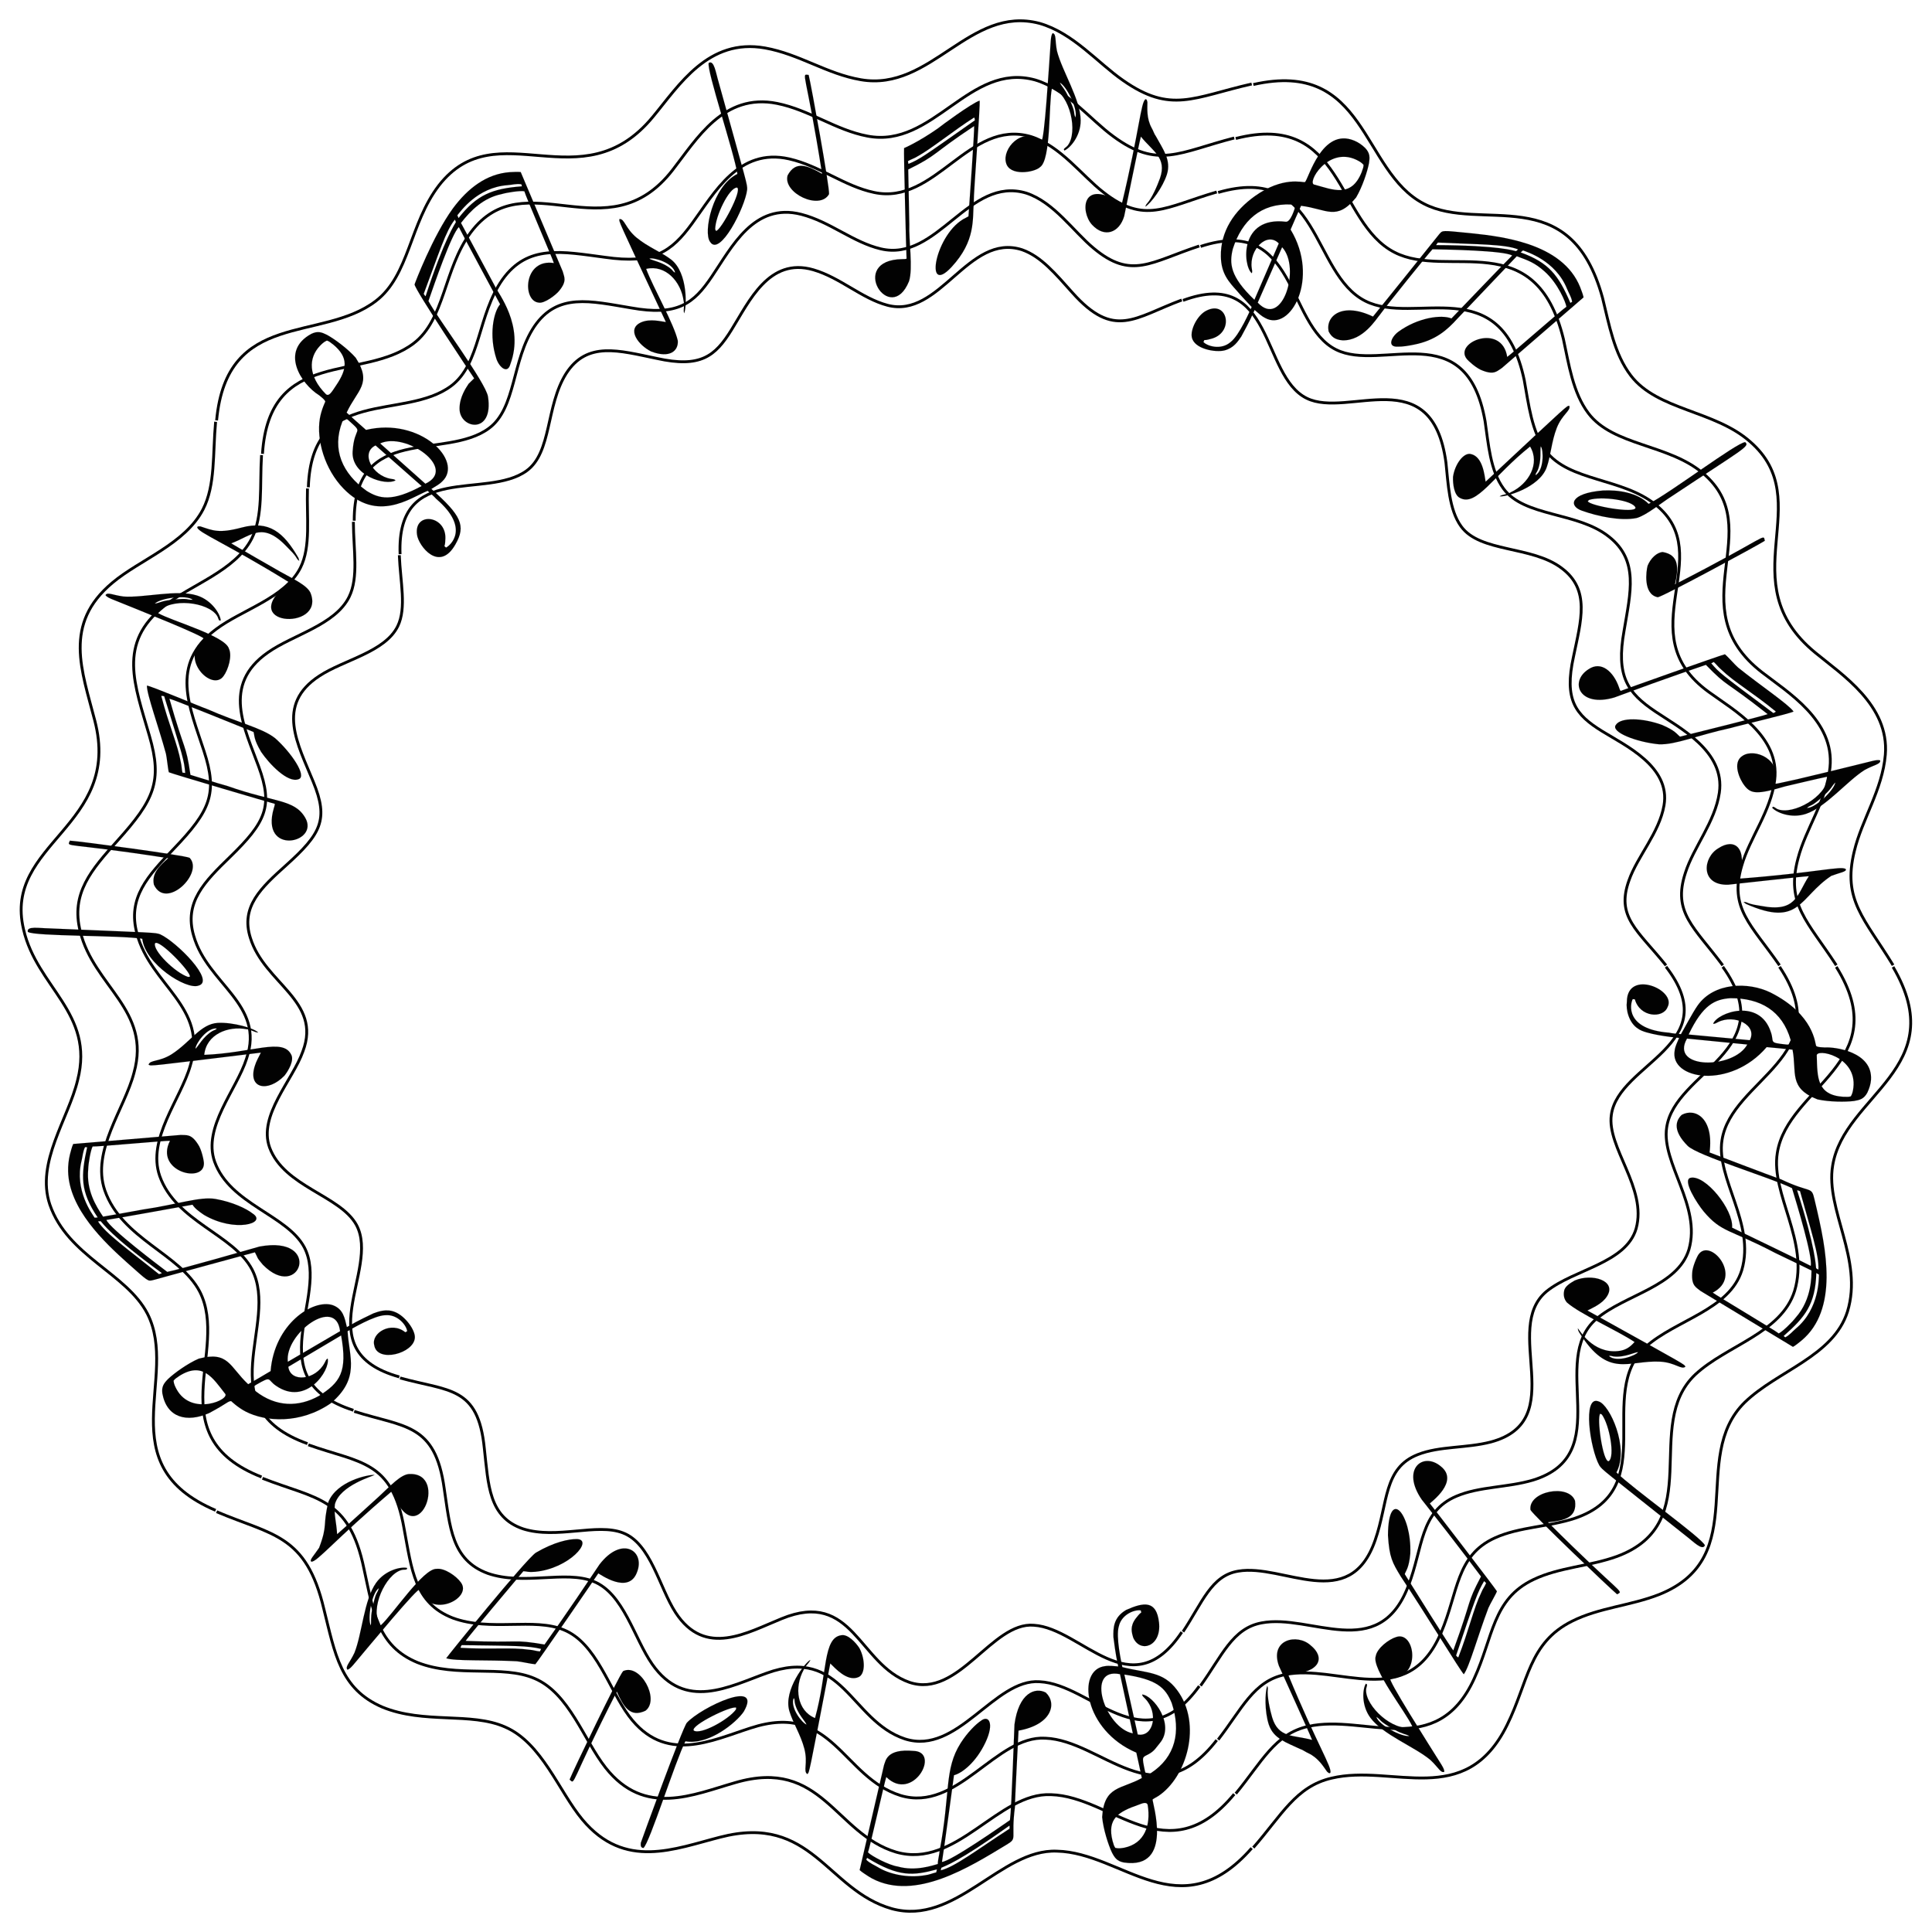 <?xml version="1.0" encoding="utf-8"?>

<!DOCTYPE svg PUBLIC "-//W3C//DTD SVG 1.1//EN" "http://www.w3.org/Graphics/SVG/1.1/DTD/svg11.dtd">
<svg version="1.1" id="Layer_1" xmlns="http://www.w3.org/2000/svg" xmlns:xlink="http://www.w3.org/1999/xlink" x="0px" y="0px"
	 viewBox="0 0 1633.269 1633.32" enable-background="new 0 0 1633.269 1633.32" xml:space="preserve">
<g>
	<g>
		<path fill="none" d="M1359.383,817.182c51.062,60.657-39.958,74.995-44.96,114.358c-3.392,25.13,31.639,57.564,23.083,89.254
			c-7.677,27.039-50.961,30.48-72.631,46.758c-36.49,28.01,23.719,103.84-40.805,118.533c-19.628,4.283-41.634,1.464-58.688,7.575
			c-27.334,9.709-22.025,37.871-31.336,68.511c-18.056,60.12-72.658,16.203-107.372,21.366
			c-21.089,2.938-26.798,24.535-41.771,49.279l74.994,230.247c29.383-33.539,39.18-59.663,85.813-61.359
			c29.009-1.194,62.316,7.788,89.745-2.708c34.768-13.373,45.952-55.982,55.718-80.607c11.256-28.755,22.277-42.277,53.563-53.126
			c28.642-9.938,70.979-11.43,91.363-40.104c24.831-35.42,10.906-81.147,23.251-114.441c22.54-60.77,126.563-50.784,103.796-151.135
			c-9.995-45.369-26.212-67.475,3.21-108.879c21.126-30.562,59.108-56.205,48.227-102.196c-2.431-10.679-7.275-21.255-13.048-31.109
			L1359.383,817.182z"/>
		<path fill="#020202" stroke="#020202" stroke-width="0.045" d="M1265.465,1345.253c-0.896,2.572-6.033,11.18-7.206,14.084
			c-8.938,23.504-16.093,49.811-20.789,56.032c-2.358-1.938-32.259-51.119-53.299-82.667c-7.2-11.839-9.667-16.205-10.812-34.795
			c0.326-41.622,20.022-17.863,18.891,15.314c-1.146,12.28-3.508,14.139-4.729,17.504c5.207,8.413,39.559,63.309,41.066,64.54
			c16.95-46.372,10.609-38.059,23.425-62.538c-1.548-1.975-17.94-24.401-50.1-65.002c-17.658-25.658,0.942-40.595,15.913-28.257
			c16.421,12.752-8.361,30.522-9.089,31.522C1209.57,1271.774,1264.306,1342.975,1265.465,1345.253 M1256.357,1338.264
			c-0.572-0.544-1.129-1.124-1.718-1.639c-5.496,9.157-7.54,14.911-23.711,62.951c0.634,0.495,1.185,1.541,1.912,1.533
			c9.093-23.365,12.851-41.355,19.417-54.825C1253.393,1343.35,1255.177,1341.158,1256.357,1338.264z"/>
		<path fill="#020202" stroke="#020202" stroke-width="0.045" d="M1523.092,1133.146c-2.395,1.875-4.561,3.843-7.357,5.453
			c-0.001,0-78.062-47.22-78.063-47.22c-3.562-3.053-7.827-4.105-7.146-14.966c0.068-5.271,4.096-14.116,5.304-15.809
			c9.956-14.619,38.181,18.802,12.08,32.13c3.015,2.418,53.167,32.17,55.792,34.531c3.168-1.493,11.232-9.342,14.271-13.326
			c14.182-15.864,13.281-36.207,13.421-39.875c0,0-24.837-12.166-30.631-14.83c-38.93-20.437-45.315-17.011-60.539-35.12
			c-5.436-6.517-18.27-26.538-11.149-28.409c12.522-2.909,36.507,26.988,35.191,42.12c1.002,0.452,63.63,30.623,66.501,32.349
			c1.802-7.801-11.663-51.974-15.85-65.761c-18.179-8.968-79.929-27.408-88.223-35.764c-12.233-12.311-10.635-20.773-5.021-26.16
			c11.537-6.316,27.311,3.031,23.537,31.78c2.18,0.745,50.804,19.491,60.381,22.688c25.662,12.228,25.657,5.365,28.34,17.033
			c5.935,24.844,10.273,44.883,10.209,66.021C1543.901,1101.106,1538.393,1120.347,1523.092,1133.146 M1518.324,1123.022
			c20.143-16.954,19.218-43.148,19.381-45.501c-0.744-0.458-1.489-0.911-2.238-1.348c-0.853,26.723-9.433,37.204-27.641,53.268
			c0.351,0.283,1.049,0.846,1.397,1.127C1513.086,1128.538,1515.257,1125.576,1518.324,1123.022 M1521.714,1006.979
			c-0.854-0.339-1.732-0.719-2.508-0.71c15.705,48.6,15.904,64.891,16.076,65.892c0.489,0.298,1.461,0.891,1.947,1.188
			C1538.081,1061.392,1530.49,1038.827,1521.714,1006.979z"/>
		<path fill="#020202" stroke="#020202" stroke-width="0.045" d="M1578.612,923.686c-2.876,5.352-6.338,6.225-11.169,7.05
			c-7.242,0.943-21.04,0.871-30.964-1.333c-24.671-9.591-17.369-22.622-21.11-42.031c-7.197-0.869-14.582-1.443-21.868-2.173
			c-30.826,36.02-82.452,27.613-77.733,2.702c0.385-3.283,2.158-6.819,3.696-10.484c-7.141-0.689-28.479-3.2-34.536-7.696
			c-8.038-4.921-10.582-16.558-9.598-22.858c0.082-27.83,42.401-10.199,34.344,4.599c-3.769,9.707-23.356,8.656-27.603-6.669
			l-1.808-0.163c-2.261,4.138-6.475,25.482,30.716,28.381c3.146,0.721,6.682,0.861,10.055,1.244
			c1.56-2.502,9.758-18.092,14.14-24.29c13.879-19.644,42.916-20.037,61.597-10.901c37.236,18.789,37.567,43.513,38.59,45.218
			c1.891,1.246,4.856,1.001,7.401,1.241c8.132-0.605,40.714,3.586,38.915,27.559C1581.423,916.45,1580.344,920.027,1578.612,923.686
			 M1566.805,919.582c3.266-26.957-32.397-33.837-30.962-26.913c0.552,18.035-0.022,33.157,22.63,34.567
			c2.085-0.14,3.783,0.399,6.215-0.424C1566.2,924.225,1566.459,921.893,1566.805,919.582 M1513.769,879.115
			c-7.142-24.709-25.578-35.37-50.914-35.276c-13.03,0.909-23.318,5.462-35.319,30.727c17.239,1.597,34.458,3.193,51.705,4.791
			c6.734-12.816-13.07-22.278-26.987-15.228c-1.294,0.563-2.527,1.633-3.998,1.297c3.898-9.61,39.45-21.994,48.815,7.171
			c3.038,8.703-2.318,8.792,12.929,10.417c1.412,0.184,2.987-0.033,4.512-0.141C1514.489,881.546,1514.099,880.347,1513.769,879.115
			 M1477.115,883.018c-16.983-1.676-33.97-3.353-50.955-5.03C1411.262,904.057,1465.504,904.156,1477.115,883.018z"/>
		<path fill="#020202" stroke="#020202" stroke-width="0.045" d="M1218.537,1491.769c1.124,1.967,2.461,3.988,2.443,6.037
			c-2.992,1.409-4.905-3.578-11.735-9.956c-13.333-11.176-40.057-21.301-50.705-35.66c-8.039-10.846-6.563-24.675-3.866-28.842
			c0.253,0.169,0.761,0.509,1.014,0.678c0.011,1.603-0.822,2.865-0.834,4.458c-0.611,14.004,23.033,35.687,38.578,31.603
			c0.121-0.168,0.363-0.501,0.483-0.666c-5.228-11.797-34.779-48.984-30.866-59.47c1.118-6.54,10.908-14.125,17.28-16.055
			c16.165-5.541,21.659,35.029-4.997,34.844C1172.095,1418.612,1208.004,1474.907,1218.537,1491.769 M1191.491,1467.585
			c-3.563-1.904-5.655-1.425-12.781-5.414c-14.271-8.007-10.425-7.663-15.151-10.8
			C1165.306,1458.132,1184.858,1468.592,1191.491,1467.585z"/>
		<path fill="#020202" stroke="#020202" stroke-width="0.045" d="M1424.822,1155.366c-3.36,2.902-8.487-3.42-21.05-4.243
			c-27.479-1.573-43.861,14.984-68.791-24.796c-0.666-1.069-1.031-2.234-1.094-3.357c1,0.85,12.248,21.442,33.946,19.204
			c6.328-0.643,10.064-3.235,14.003-7.674c-14.686-9.772-46.353-23.78-57.252-33.458c-2.531-3-2.93-6.423-2.366-9.449
			c0.381-3.698,4.61-6.631,9.052-9.101c14.302-6.203,35.564-0.036,27.386,13.137c-4.053,6.667-12.395,9.952-16.696,12.262
			C1429.398,1156.399,1423.223,1152.965,1424.822,1155.366 M1384.846,1143.068c-2.595-0.115-11.349,4.656-20.571,3.662
			c-1.372-0.124-2.851-0.959-4.081-0.347C1366.747,1152.096,1382.518,1146.113,1384.846,1143.068z"/>
		<path fill="#020202" stroke="#020202" stroke-width="0.045" d="M1351.996,1238.745c-7.719-13.798-14.524-59.626-0.569-54.01
			c9.334,2.627,26.112,39.296,15.08,60.013c12.873,13.009,72.748,55.626,74.771,61.662c-2.055,4.98-10.023-3.464-15.969-7.931
			C1353.704,1241.548,1354.587,1242.729,1351.996,1238.745 M1360.029,1235.231c5.422-4.004,0.563-30.565-5.823-39.399
			c-0.454-0.222-0.91-0.461-1.371-0.714C1349.592,1197.754,1355.031,1236.681,1360.029,1235.231z"/>
		<path fill="#020202" stroke="#020202" stroke-width="0.045" d="M1308.657,1286.892c14.157-1.474,24.767-4.035,22.813-18.2
			c-5.378-14.68-39.745-7.966-37.628,7.772c2.748,4.9,67.019,66.209,73.26,71.332
			C1372.89,1344.375,1371.784,1349.903,1308.657,1286.892z"/>
		<path fill="#020202" stroke="#020202" stroke-width="0.053" d="M1088.879,1415.491c28.224-1.253,31.332-14.749,19.096-24.539
			c-11.277-10.318-34.776-5.106-26.836,17.276c0.37,1.001,26.925,59.145,28.084,62.682c-15.511-4.294-28.412-1.3-33.765-19.006
			c-1.93-6.614-4.349-17.562-3.708-23.672c0.132-1.052,0.005-2.06-0.428-2.978c-2.041,5.354-2.317,21.587,1.297,32.656
			c4.02,12.059,14.982,15.161,26.385,20.611c2.512,0.774,4.593,2.555,7.085,3.609c8.501,4.024,12.774,11.445,15.745,15.532
			c0.659,0.567,1.935,1.931,2.759,1.062C1126.486,1494.492,1113.378,1474.784,1088.879,1415.491z"/>
		<g>
			<path fill="none" stroke="#020202" stroke-width="2.399" d="M1600.336,817.398c50.212,85.574-41.507,108.149-51.067,168.048
				c-6.162,37.344,26.109,79.023,12.553,123.332c-11.966,37.882-59.083,49.906-86.823,76.701
				c-47.574,46.673,6.946,130.73-72.483,162.518c-24.235,9.486-50.515,11.012-73.456,22.491
				c-36.841,18.339-36.99,51.402-55.001,87.783c-35.265,71.737-96.781,32.649-148.368,44.935
				c-30.194,6.982-42.156,31.275-66.165,58.717"/>
			<path fill="none" stroke="#020202" stroke-width="2.399" d="M1552.349,817.355c50.386,80.689-41.206,101.521-49.851,157.355
				c-5.606,34.885,27.211,74.751,14.65,116.545c-11.123,35.753-57.379,45.966-83.996,70.737
				c-45.341,42.894,10.246,125.365-66.174,153.758c-23.321,8.455-48.749,9.115-70.515,19.52
				c-34.898,16.59-34.036,48.809-50.288,83.945c-31.868,69.429-92.011,29.407-140.204,40.241
				c-28.275,6.151-39.475,30.406-61.307,56.838"/>
			<path fill="none" stroke="#020202" stroke-width="2.399" d="M1504.361,817.312c50.49,75.66-40.919,95.047-48.635,146.663
				c-5.054,32.457,28.317,70.47,16.747,109.758c-10.275,33.609-55.638,41.997-81.17,64.774
				c-43.32,39.325,13.647,119.978-59.865,144.998c-22.407,7.423-46.979,7.216-67.573,16.55
				c-33.027,14.878-31.009,46.038-45.575,80.107c-28.464,67.135-87.211,26.144-132.039,35.547
				c-26.456,5.343-36.518,29.237-56.449,54.958"/>
			<path fill="none" stroke="#020202" stroke-width="2.399" d="M1456.374,817.269c50.707,70.772-40.597,88.33-47.418,135.97
				c-4.504,30.037,29.423,66.18,18.844,102.971c-9.417,31.439-54.036,38.151-78.344,58.811
				c-40.998,35.498,17.068,114.598-53.557,136.239c-21.534,6.399-45.194,5.307-64.632,13.579
				c-31.134,13.159-28.048,43.397-40.862,76.269c-25.042,64.836-82.407,22.873-123.875,30.853
				c-24.67,4.546-33.516,28.02-51.59,53.078"/>
			<path fill="none" stroke="#020202" stroke-width="2.399" d="M1408.387,817.226c51.01,65.951-40.252,81.512-46.202,125.277
				c-3.952,27.609,30.519,61.922,20.942,96.184c-8.554,29.25-52.469,34.327-75.517,52.847
				c-38.687,31.712,20.208,109.311-47.248,127.479c-20.767,5.399-43.343,3.372-61.691,10.608
				c-29.226,11.439-25.081,40.717-36.149,72.431c-21.583,62.472-77.641,19.59-115.71,26.159
				c-22.868,3.745-30.388,26.63-46.732,51.198"/>
		</g>
	</g>
	<g>
		<path fill="none" d="M983.962,1333.121c-38.127,62.888-78.529-5.153-114.858-7.923c-32.331-3.449-58.13,62.047-96.559,48.135
			c-39.693-14.937-42.614-77.998-98.453-52.116c-26.761,12.179-60.706,34.559-82.889-2.757
			c-12.276-20.643-17.494-56.731-39.236-64.506c-20.162-7.511-52.658,7.73-79.466,0.008c-27.434-8.498-26.446-35.267-28.438-64.171
			c-2.727-50.539-27.061-44.608-66.253-53.778l-195.662,142.668c65.189,27.805,75.474,19.684,95.002,99.813
			c25.07,105.565,103.598,58.752,152.493,84.039c31.873,16.485,42.846,57.245,67.852,83.088
			c39.248,40.469,89.389,10.741,127.244,5.234c66.508-9.111,88.042,65.998,144.487,65.804c51.53-0.604,79.591-53.978,128.127-50.369
			c54.179,4.026,101.633,65.058,161.179-2.785L983.962,1333.121z"/>
		<path fill="#020202" stroke="#020202" stroke-width="0.045" d="M452.578,1406.916c-2.57-0.062-12.355-2.263-15.624-2.523
			c-25.319-1.341-52.105,0.024-59.716-2.551c0.397-1.007,66.955-83.317,75.775-89.232c15.319-9.004,27.781-11.599,34.738-11.517
			c14.353,0.597-6.52,25.047-35.489,27.677c-5.805,0.506-6.717-0.382-9.832-0.497c-6.432,7.575-48.07,57.099-48.78,58.915
			c48.18,1.888,38.667-1.674,66.707,3.069c1.351-2.005,17.724-24.615,46.429-67.663c18.999-24.723,38.87-11.562,31.761,6.431
			c-7.09,19.583-31.768,1.357-32.768,1.064C505.308,1331.091,454.42,1405.083,452.578,1406.916 M456.428,1396.095
			c0.341-0.712,0.723-1.42,1.031-2.139c-11.449-2.709-20.945-2.596-67.189-3.216c-0.276,0.756-1.102,1.602-0.872,2.292
			c26.491,1.589,41.694-0.627,58.134,1.63C450.691,1394.816,453.31,1395.865,456.428,1396.095z"/>
		<path fill="#020202" stroke="#020202" stroke-width="0.045" d="M734.189,1586.239c-2.516-1.76-5.065-3.142-7.462-5.297
			c0-0.001,20.616-88.821,20.616-88.822c1.447-3.5,1.949-13.944,24.788-11.945c23.642,0.548-0.568,44.099-22.895,22.075
			c-1.347,3.587-14.048,60.471-15.476,63.7c2.972,3.179,17.91,10.933,25.238,11.99c14.945,4.268,29.558-1.019,33.806-2.14
			c0.007-3.584,1.306-7.537,1.546-11.202c9.273-49.221,3.695-68.763,17.724-90.954c5.8-9.178,13.075-16.215,17.128-18.882
			c6.538-5.229,11.662,1.77,3.856,18.3c-7.961,16.82-19.785,25.987-26.59,27.66c-0.11,1-9.427,70.088-10.171,73.319
			c7.694-0.608,49.86-30.087,57.501-35.355c1.4-9.606,3.673-79.84,3.814-80.84c3.538-26.615,17.408-31.757,26.447-26.993
			c9.677,8.983,5.281,27.107-23.023,32.18c-0.037,2.233-2.925,54.167-3.022,64.421c-3.713,28.101,2.791,26.165-7.469,32.231
			c-30.736,18.579-76.618,47.627-113.16,28.432C736.309,1587.531,735.243,1586.906,734.189,1586.239 M742.317,1578.586
			c9.159,5.622,24.765,9.359,39.921,6.68c3.085-0.333,6.19-1.706,9.237-2.407c0.205-0.847,0.403-1.694,0.587-2.539
			c-20.263,5.474-32.233,6.645-59.088-9.771c-0.16,0.422-0.478,1.263-0.637,1.681
			C735.463,1575.272,738.937,1576.532,742.317,1578.586 M853.45,1545.936c0.06-0.916,0.151-1.867-0.096-2.604
			c-44.283,31.589-54.351,33.962-57.547,35.614c-0.132,0.555-0.394,1.661-0.525,2.214
			C807.115,1578.274,825.474,1564.088,853.45,1545.936z"/>
		<path fill="#020202" stroke="#020202" stroke-width="0.045" d="M950.11,1574.51c-5.844-1.11-7.776-3.975-10.15-8.529
			c-3.049-6.469-7.261-19.55-8.226-29.864c1.561-26.68,16.429-23.359,33.538-33.009c-1.382-7.115-3.103-14.321-4.645-21.479
			c-44.339-18.782-50.996-70.219-26.416-73.108c3.037-0.579,8.001-0.008,11.096,0.26c-2.665-12.157-3.336-20.355-4.067-24.893
			c-0.154-7.417-0.118-16.585,10.876-22.929c14.998-6.648,25.542-8.161,27.686,10.69c2.216,20.215-15.949,26.109-21.784,12.833
			c-1.342-4.491-2.947-9.486,2.098-16.258c1.493-1.74,2.838-3.846,4.691-5.039l-0.401-1.769
			c-4.772-0.951-16.203,3.058-18.566,13.389c-2.744,8.885,2.208,30.798,2.961,34.533c21.239,5.358,34.24,3.445,46.15,19.246
			c21.852,28.982,8.026,74.133-15.788,89.754c-0.622,0.392-4.473,2.518-4.801,2.888C973.828,1523.14,992.81,1580.859,950.11,1574.51
			 M950.398,1562.031c17.204-3.568,22.613-18.844,19.86-36.055c-0.789-3.347-5.301-1.165-7.554-0.342
			c-17.208,5.942-27.002,11.749-22.16,30.75c0.773,1.945,0.78,3.725,2.312,5.795
			C945.786,1562.846,948.088,1562.394,950.398,1562.031 M972.66,1499.117c21.397-13.925,25.733-35.474,17.924-59.309
			c-5.43-13.481-12.991-20.083-40.081-24.184c3.773,16.897,7.542,33.774,11.316,50.679c13.666,2.465,17.705-18.717,6.193-30.391
			c-0.934-1.065-2.334-1.921-2.466-3.422c9.452,0.779,28.013,25.526,14.992,41.022c-3.475,4.193-4.637,6.804-9.726,9.533
			c-5.265,2.743-5.544,1.618-3.03,13.648c0.258,1.4,0.95,2.835,1.521,4.255C970.561,1500.53,971.586,1499.8,972.66,1499.117
			 M957.674,1465.37c-3.618-16.677-7.237-33.359-10.855-50.039C917.217,1409.068,934.08,1460.76,957.674,1465.37z"/>
		<path fill="#020202" stroke="#020202" stroke-width="0.045" d="M298.746,1407.344c-1.526,1.675-3.037,3.569-4.991,4.182
			c-2.246-2.404,1.926-5.827,5.87-14.232c6.504-16.074,8.013-44.758,18.323-59.196c7.857-11.008,21.474-13.855,26.25-12.572
			c-0.083,0.293-0.25,0.882-0.333,1.174c-1.52,0.503-2.976,0.099-4.494,0.577c-13.481,3.72-26.883,32.915-18.198,46.427
			c0.197,0.064,0.587,0.192,0.781,0.255c9.986-8.938,35.827-48.179,47.078-47.669c6.607-0.931,16.699,5.977,20.602,11.486
			c10.122,13.566-26.417,31.473-34.7,5.985C354.067,1340.658,312.416,1391.102,298.746,1407.344 M313.449,1374.161
			c0.696-3.823-0.403-5.76,1.211-13.811c3.241-16.069,4.082-12.258,5.622-17.745
			C314.385,1346.352,310.427,1368.248,313.449,1374.161z"/>
		<path fill="#020202" stroke="#020202" stroke-width="0.045" d="M682.541,1499.758c-3.817-2.281,0.637-8.957-2.515-21.311
			c-3.168-12.135-9.615-21.681-12.702-31.926c-5.348-17.912,14.046-41.804,17.743-43.258c-1.324,3.236-4.519,5.078-5.709,8.47
			c-8.087,14.815-5.606,34.443,9.649,40.694c10.632-38.265,6.524-67.882,22.251-70.042c5.328-1.033,12.034,5.879,15.31,10.957
			c5.15,9.844,4.894,22.286-0.981,24.526c-9.556,4.011-19.947-8.088-23.685-11.63
			C682.992,1504.383,684.327,1497.487,682.541,1499.758 M681.807,1457.914c-0.697-2.494-7.971-9.315-9.881-18.375
			c-0.306-1.354,0.03-3.026-0.929-4.023C667.651,1443.403,678.038,1456.61,681.807,1457.914z"/>
		<path fill="#020202" stroke="#020202" stroke-width="0.045" d="M580.639,1456.388c12.19-13.208,64.503-37.653,48.091-9.387
			c-6.231,9.213-29.517,28.528-49.306,25.048c-8.349,16.195-30.402,86.422-35.488,90.187c-2.62-0.213-2.315-2.679-2.178-4.414
			C542.021,1556.822,576.661,1461.31,580.639,1456.388 M586.47,1462.941c5.526,3.938,29.298-8.995,35.659-17.735
			c0.07-0.5,0.156-1.008,0.254-1.524C618.937,1441.394,583.531,1458.625,586.47,1462.941z"/>
		<path fill="#020202" stroke="#020202" stroke-width="0.045" d="M521.427,1430.046c5.708,12.658,11.27,22.417,24.369,16.078
			c12.253-9.606-4.599-40.22-19.018-33.391c-3.863,4.178-42.348,84.269-45.258,91.689
			C486.57,1508.889,480.976,1509.504,521.427,1430.046z"/>
		<path fill="#020202" stroke="#020202" stroke-width="0.053" d="M331.402,1260.519c20.647,55.306,48.945-15.47,14.971-14.415
			c-7.312-0.056-16.371,10.132-26.102,19.086c-1.001,0.908-33.329,30.354-35.305,31.797c-0.427-9.415-2.918-17.114-1.861-25.315
			c4.208-16.003,32.582-23.887,33.583-24.829c-5.88-0.294-31.846,5.35-39.046,22.772c-5.095,20.412-0.306,18.96-7.857,38.835
			c-4.057,6.169-8.731,10.733-6.523,11.735C267.853,1320.675,282.763,1301.96,331.402,1260.519z"/>
		<g>
			<path fill="none" stroke="#020202" stroke-width="2.399" d="M1058.163,1562.365c-60.864,69.437-109.425,3.659-164.71,2.553
				c-47.575-1.968-85.636,63.522-139.638,48.64c-54.875-15.659-67.444-80.667-145.092-60.423
				c-38.237,9.718-80.615,27.991-116.426-14.956c-19.811-23.753-34.241-64.825-65.358-78.247
				c-28.902-12.78-68.465-2.296-103.61-16.744c-35.678-15.293-40.078-45.185-49.53-82.902
				c-14.989-63.39-43.732-62.323-90.683-82.312"/>
			<path fill="none" stroke="#020202" stroke-width="2.399" d="M1043.386,1516.71c-56.401,68.156-103.219,1.92-154.781,0.467
				c-44.471-2.262-80.208,63.201-131.059,48.539c-51.633-15.427-62.717-80.094-135.803-58.769
				c-36.031,10.267-76.642,29.276-109.747-12.526c-18.41-23.241-30.834-63.186-60.156-75.51
				c-27.059-11.683-65.459-0.349-98.801-13.408c-34.098-13.977-37.477-43.526-45.329-79.172
				c-12.521-60.802-40.353-58.767-85.817-76.629"/>
			<path fill="none" stroke="#020202" stroke-width="2.399" d="M1028.608,1471.054c-51.904,66.864-97.07,0.173-144.853-1.62
				c-41.829-2.585-74.349,63.014-122.479,48.439c-49.312-15.485-57.314-79.719-126.515-57.115
				c-33.597,10.734-72.638,30.614-103.068-10.097c-16.779-22.442-27.566-61.602-54.954-72.774
				c-25.377-10.66-62.194,1.698-93.993-10.071c-32.367-12.596-34.702-41.153-41.129-75.441
				c-10.078-58.292-37.171-55.287-80.952-70.946"/>
			<path fill="none" stroke="#020202" stroke-width="2.399" d="M1013.831,1425.399c-47.4,65.59-90.898-1.579-134.925-3.706
				c-38.262-2.844-69.392,62.559-113.9,48.338c-46.231-15.328-52.43-79.178-117.227-55.46
				c-31.166,11.172-68.656,31.943-96.389-7.668c-15.343-21.91-24.226-59.986-49.751-70.037c-23.579-9.586-59.174,3.652-89.185-6.735
				c-30.79-11.269-32.031-39.425-36.928-71.711c-7.608-55.547-33.465-51.632-76.087-65.264"/>
			<path fill="none" stroke="#020202" stroke-width="2.399" d="M999.053,1379.744c-42.823,64.257-84.758-3.34-124.996-5.792
				c-35.447-3.157-63.709,62.336-105.32,48.238c-42.877-15.089-47.644-78.577-107.939-53.806
				c-28.891,11.641-64.706,33.252-89.709-5.238c-13.821-21.27-20.889-58.374-44.549-67.3c-21.828-8.534-56.052,5.641-84.376-3.399
				c-29.123-9.899-29.274-37.328-32.727-67.981c-5.177-52.934-30.046-48.091-71.222-59.581"/>
		</g>
	</g>
	<g>
		<path fill="none" d="M377.225,1135.212c-76.63-17.964-11.981-84.41-30.771-118.802c-12.656-22.681-59.444-28.018-71.116-58.67
			c-9.217-24.883,20.572-52.907,29.346-75.126c16.554-39.198-31.891-52.095-44.007-87.728c-8.64-24.473,8.997-39.254,29.68-56.295
			c28.778-23.719,35.482-34.527,21.705-64.241c-13.006-28.375-34.067-61.017,2.719-82.89c20.019-12.057,53.883-16.87,63.52-36.949
			c6.693-14.037,0.69-34.765-1.077-56.353L181.303,355.846c-3.741,40.757,2.108,66.051-24.37,92.06
			c-27.012,26.593-75.054,38.948-86.818,76.932c-13.513,44.178,18.499,84.919,12.615,123.489
			c-4.724,29.603-31.6,52.155-48.675,75.778c-48.03,66.449,18.393,105.736,31.085,151.541
			c18.153,61.127-72.812,115.185,4.807,183.255c37.615,33.392,60.379,39.451,61.373,89.988
			c0.941,44.14-21.835,97.951,49.984,128.634L377.225,1135.212z"/>
		<path fill="#020202" stroke="#020202" stroke-width="0.045" d="M142.747,652.848c-0.779-2.576-1.742-12.83-2.45-15.64
			c-6.162-22.732-16.231-50.143-16.09-57.606c3.294,0.199,46.07,18.227,50.947,19.854c26.944,11.833,46.169,15.769,57.366,24.542
			c13.907,12.293,27.249,32.342,19.947,34.683c-9.256,3.735-25.239-13.445-31.662-22.954c-6.321-10.667-5.467-13.487-6.456-16.937
			c-9.111-3.733-69.177-28.011-71.135-28.123c13.259,46.776,13.749,36.944,17.778,64.398c1.001,0.285,21.512,6.709,31.655,9.529
			c39.419,13.954,56.288,10.895,65.429,26.797c12.383,21.578-38.565,32.284-26.538-8.32c0.343-1.146,0.768-2.277,0.769-3.523
			C231.297,679.422,145.13,654.063,142.747,652.848 M154.222,653.143c0.783,0.103,1.574,0.245,2.353,0.315
			c-0.893-10.69-1.817-13.634-17.785-64.906c-0.804-0.028-1.864-0.552-2.449-0.118c6.562,25.124,13.79,40.541,16.485,55.806
			C153.615,647.281,153.477,650.108,154.222,653.143z"/>
		<path fill="#020202" stroke="#020202" stroke-width="0.045" d="M59.156,975.835c0.844-2.926,1.398-5.783,2.739-8.733
			c0.001,0,90.921-7.643,90.922-7.643c4.709,0.381,8.706-1.286,14.567,7.915c3.024,4.25,4.958,13.714,5,15.908
			c0.525,17.705-41.952,7.186-28.652-18.905c-3.855-0.185-61.906,5.194-65.434,4.828c-1.684,3.09-3.607,14.172-3.732,19.171
			c-1.675,17.929,6.43,30.972,12.571,40.154c0,0,27.246-4.745,33.5-5.993c29.187-4.247,48.504-11.305,61.732-8.933
			c14.208,2.543,25.875,8.077,31.15,12.237c12.912,8.344-15.232,16.427-41.056,1.218c-3.846-2.617-7.776-5.414-9.715-8.637
			c-1.001,0.207-69.473,12.596-72.819,12.887c3.215,7.585,44.853,38.908,51.456,43.906c9.012-1.544,77.942-21.403,77.964-21.407
			c53.936-10.019,34.464,47.63,2.815,15.32c-5.722-6.808-3.665-4.948-6.657-10.468c0,0-74.881,20.295-86.084,23.497
			c-4.721,1.108-3.813,1.308-21.87-14.662c-19.378-17.351-49.224-45.509-49.965-77.268
			C57.482,985.464,57.971,980.659,59.156,975.835 M68.954,981.229c-6.252,25.106,9.137,45.158,11.045,48.21
			c0.871-0.066,1.74-0.138,2.603-0.224c-14.99-22.11-14.206-35.404-8.927-59.348c-0.453-0.022-1.353-0.067-1.801-0.089
			C69.982,973.682,69.929,977.362,68.954,981.229 M134.378,1077.132c0.89-0.227,1.824-0.435,2.446-0.899
			c-43.834-31.994-49.858-42.068-51.716-43.88c-0.57,0.046-1.706,0.137-2.274,0.183
			C89.183,1042.736,108.647,1056.57,134.378,1077.132z"/>
		<path fill="#020202" stroke="#020202" stroke-width="0.045" d="M137.256,1177.97c-0.784-5.888,1.333-8.613,4.917-12.281
			c5.212-4.924,16.336-12.984,25.812-17.097c25.353-6.689,25.988,6.753,41.817,21.598c6.334-3.525,12.647-7.4,18.972-11.091
			c3.121-39.657,35.481-61.004,52.216-55.846c9.32,3.201,10.394,11.109,12.263,18.643c10.748-6.324,18.281-9.481,22.401-11.604
			c3.945-1.381,10.801-4.216,18.24-1.157c8.592,3.377,17.2,15.226,16.816,21.627c-0.566,13.434-31.915,21.755-34.343,6.398
			c-2.7-10.3,14.356-20.601,26.304-10.873l1.558-0.931c-0.653-5.156-8.166-14.435-18.485-13.524
			c-9.316,0.159-28.612,11.68-31.921,13.553c1.482,22.593,10.624,39.738-14.137,60.876c-25.989,17.935-55.381,15.587-71.926,7.084
			c-6.719-3.453-12.34-8.893-12.34-8.893c-2.937,0.13-2.907,1.73-18.588,10.119C157.941,1202.937,140.988,1198.542,137.256,1177.97
			 M149.216,1174.359c12.729,23.495,46.456,8.403,40.879,3.591c-10.086-12.828-18.716-27.327-38.611-14.694
			c-1.606,1.339-3.297,1.9-4.784,3.996C146.99,1170.238,148.144,1172.281,149.216,1174.359 M215.914,1175.956
			c17.547,13.786,36.573,13.606,53.536,4.218c18.098-11.396,24.516-20.374,18.927-51.218c-14.888,8.837-29.758,17.664-44.652,26.505
			c1.828,13.644,23.122,11.362,30.804-3.55c0.72-1.218,1.096-2.813,2.482-3.405c2.363,9.812-18.299,40.7-43.763,22.917
			c-7.588-5.147-3.102-8.587-16.558-0.848c-1.251,0.681-2.399,1.783-3.57,2.767C213.913,1174.405,214.929,1175.15,215.914,1175.956
			 M243.313,1151.238c14.727-8.622,29.458-17.247,44.187-25.87C283.981,1095.169,240.43,1127.586,243.313,1151.238z"/>
		<path fill="#020202" stroke="#020202" stroke-width="0.045" d="M94.721,506.574c-2.064-0.934-4.333-1.786-5.518-3.456
			c1.604-2.898,6.07,0.019,15.355,1.179c17.293,1.206,45.063-6.227,61.968-0.882c12.765,4.033,19.806,16.016,20.062,21.101
			c-0.305,0.011-0.916,0.034-1.221,0.045c-0.947-1.291-1.01-2.801-1.933-4.097c-7.648-11.611-39.537-15.486-49.785-2.959
			c0,0.207-0.001,0.618-0.002,0.823c11.384,6.622,56.896,19.208,59.876,30.053c2.933,6.035-0.538,17.746-4.556,23.151
			c-9.731,13.775-38.133-15.333-16.416-31.162C175.24,538.584,114.351,514.541,94.721,506.574 M130.835,510.295
			c3.942-0.533,5.202-2.147,13.51-3.125c16.273-1.881,12.947,0.095,18.624-0.134C157.593,502.587,135.558,505.568,130.835,510.295z"
			/>
		<path fill="#020202" stroke="#020202" stroke-width="0.045" d="M125.617,900.132c1.032-4.327,8.876-2.215,19.554-8.936
			c16.05-10.379,24.29-25.562,38.918-26.468c12.921-0.735,31.33,4.696,34.15,8.188c-3.481-0.267-6.188-2.747-9.778-2.839
			c-15.804-2.996-34.142,4.405-35.789,21.685c40.726-1.663,66.323-14.55,73.452-0.303c2.776,4.706-2.117,13.524-5.689,17.931
			c-13.901,14.268-31.254,11.117-24.985-8.355c1.075-3.661,3.26-7.46,5.106-11.167C122.437,901.847,128.457,901.189,125.617,900.132
			 M165.222,886.594c1.981-1.313,6.427-10.433,14.496-15.051c1.185-0.706,2.878-0.9,3.513-2.118
			C174.79,868.675,165.27,882.421,165.222,886.594z"/>
		<path fill="#020202" stroke="#020202" stroke-width="0.045" d="M135.532,789.918c13.466,6.153,47.088,39.569,32.166,43.324
			c-10.06,3.719-44.914-18.045-47.449-39.634c-18.902-3.074-91.282-1.928-96.713-5.809c-1.258-5.139,9.499-3.107,17.554-2.989
			C132.475,788.658,131.075,788.222,135.532,789.918 M131.045,797.483c-2.035,5.936,16.788,24.732,27.955,28.417
			c0.499-0.087,1.009-0.163,1.531-0.229C161.655,821.797,134.288,793.367,131.045,797.483z"/>
		<path fill="#020202" stroke="#020202" stroke-width="0.045" d="M142.193,725.486c-7.23,6.486-14.177,12.832-12.074,22.435
			c10.209,21.753,42.458-9.841,30.176-22.734c-5.114-2.343-93.147-14.047-101.218-14.512
			C56.429,716.883,54.165,711.752,142.193,725.486z"/>
		<path fill="#020202" stroke="#020202" stroke-width="0.053" d="M244.499,492.295c-46.711,36.929,29.703,41.623,18.325,9.806
			c-2.171-6.946-14.707-12.471-26.213-18.969c-1-0.574-39.144-22.367-41.122-23.801c17.515-6.544,26.455-19.086,47.619,3.505
			c2.766,2.842,5.735,5.551,7.764,9.079c0.509,0.929,1.204,1.67,2.092,2.159c-0.159-0.593-0.478-1.785-0.637-2.379
			c-12.751-22.137-25.078-31.781-47.944-25.732c-19.504,5.209-24.349,2.512-34.803-0.902c-0.868-0.074-2.686-0.422-2.826,0.775
			C167.693,450.344,190.227,458.861,244.499,492.295z"/>
		<g>
			<path fill="none" stroke="#020202" stroke-width="2.399" d="M182.274,1276.819c-90.498-38.589-30.566-112.795-57.541-166.078
				c-17.741-34.52-67.559-48.593-82.611-92.432c-11.994-35.668,15.84-72.733,23.533-105.303
				c14.516-56.673-34.563-78.273-45.754-127.372c-17.349-73.105,83.605-86.886,60.214-176.546
				c-10.802-42.076-27.019-81.466,14.902-116.432c23.21-19.547,61.475-32.733,76.644-62.074
				c10.504-20.405,8.134-46.842,10.612-74.031"/>
			<path fill="none" stroke="#020202" stroke-width="2.399" d="M221.1,1248.617c-87.724-34.518-26.87-107.167-52.209-156.663
				c-16.738-32.175-65.937-44.473-80.322-85.708c-11.444-33.533,16.765-68.765,24.691-99.293
				c14.92-53.155-34.055-73.078-45.406-119.476c-8.193-32.185,9.285-52.119,31.585-76.916
				c30.716-34.182,38.106-49.993,26.871-88.475c-12.495-43.442-27.239-78.291,12.476-109.752
				c22.693-18.159,59.933-29.513,74.03-57.07c9.751-19.15,6.655-44.591,8.284-70.511"/>
			<path fill="none" stroke="#020202" stroke-width="2.399" d="M259.926,1220.415c-85.001-30.452-23.14-101.466-46.878-147.248
				c-15.739-29.84-64.305-40.327-78.032-78.984c-10.89-31.385,17.701-64.823,25.849-93.283
				c15.327-49.663-33.53-67.842-45.058-111.581c-8.31-30.314,9.251-48.991,31.111-71.788c30.966-32.318,37.196-46.924,25.586-82.448
				c-11.904-36.936-29.719-73.339,10.049-103.072c22.111-16.708,58.415-26.339,71.417-52.066c9-17.899,5.172-42.432,5.956-66.99"/>
			<path fill="none" stroke="#020202" stroke-width="2.399" d="M298.751,1192.213c-82.207-26.335-19.459-95.856-41.547-137.832
				c-14.702-27.436-62.705-36.275-75.743-72.26c-10.347-29.265,18.623-60.814,27.006-87.273
				c15.711-46.114-33.029-62.73-44.71-103.686c-8.416-28.388,9.188-45.809,30.637-66.66c30.444-29.617,36.54-43,24.302-76.422
				c-11.677-32.309-31.604-68.922,7.623-96.392c21.424-15.172,56.912-23.197,68.803-47.062c8.216-16.581,3.676-39.611,3.628-63.469"
				/>
			<path fill="none" stroke="#020202" stroke-width="2.399" d="M337.577,1164.011c-79.379-22.188-15.789-90.255-36.215-128.417
				c-13.693-25.087-61.09-32.184-73.454-65.536c-9.787-27.097,19.581-56.901,28.164-81.263
				c16.153-42.755-32.445-57.372-44.362-95.791c-8.528-26.462,9.062-42.547,30.164-61.532c29.455-26.516,36.09-38.587,23.017-70.395
				c-12.85-31.651-32.48-65.231,5.197-89.711c20.691-13.605,55.419-20.077,66.189-42.059c7.459-15.314,2.196-37.243,1.3-59.949"/>
		</g>
	</g>
	<g>
		<path fill="none" d="M377.81,497.357c-6.045-74.954,68.814-40.589,99.9-62.728c19.655-13.986,13.003-52.176,28.336-78.275
			c15.816-26.369,41.68-17.221,71.375-9.713c35.361,9.468,45.937-0.377,57.963-21.92c12.731-22.498,27.568-60.366,62.694-48.752
			c32.113,10.68,57.009,47.669,88.073,25.089c20.441-15.066,45.372-50.954,74.111-41.069c13.099,4.931,23.232,16.494,38.7,35.792
			c31.864,39.128,47.625,20.213,85,4.466l74.57-230.385c-47.901,10.887-67.714,25.726-108.884-3.05
			c-21.36-14.753-42.26-40.136-70.783-48.261c-59.171-15.547-91.76,57.87-151.249,47.651c-28.92-4.929-52.045-21.644-81.142-26.824
			c-47.871-8.453-72.176,30.885-94.846,58.135c-60.39,73.359-132.169-4.683-181.243,58.254
			c-24.948,32.458-25.013,76.041-53.464,97.793c-45.927,35.135-126.043,7.309-134.775,101.126L377.81,497.357z"/>
		<path fill="#020202" stroke="#020202" stroke-width="0.045" d="M764.289,125.207c0,0,11.529-4.77,28.633-16.685
			c2.188-1.848,28.403-21.243,35.219-23.454c0.747,2.878-5.202,79.865-4.93,85.071c-1.114,15.622,1.641,33.397-18.652,55.433
			c-24.058,26.161-13.753-29.305,11.992-41.479c0.717-0.335,1.449-0.744,2.189-1.233c0.738-9.839,5.261-74.39,4.764-76.29
			c-35.977,23.822-30.624,24.424-55.719,36.703c0,0.001,0.921,46.385,0.921,46.386c-0.529,13.713,3.256,37.031-0.225,48.075
			c-15.779,38.897-52.451-18.01-5.675-18.674c1.199-0.007,2.407,0.057,3.592-0.358C766.207,217.699,763.867,127.827,764.289,125.207
			 M767.534,136.24c0.142,0.777,0.25,1.575,0.423,2.338c9.516-3.942,11.66-5.526,56.189-36.865
			c-0.221-0.776-0.051-1.944-0.643-2.373c-16.173,10.193-36.257,26.52-47.929,32.886C772.927,133.94,770.192,134.612,767.534,136.24
			z"/>
		<path fill="#020202" stroke="#020202" stroke-width="0.045" d="M431.037,145.537c3.069-0.059,5.955-0.42,9.165-0.08
			c0.001,0.001,35.518,84.018,35.519,84.019c1.099,4.579,3.94,7.907-2.979,16.334c-2.528,3.293-12.551,11.075-17.413,9.99
			c-13.963-1.416-12.755-37.391,12.898-33.421c-1.017-3.699-24.178-57.205-24.922-60.674c-3.49-0.703-14.664,0.989-19.365,2.411
			c-15.303,3.109-26.188,13.937-34.242,24.366c0.105,0.145,28.318,52.7,28.595,53.207c2.687,6.245,25.254,33.489,13.167,66.107
			c-2.233,8.44-9.058,3.18-11.713-4.169c-6.708-20.139-2.5-39.973,3.035-46.39c-0.572-1-33.553-62.181-34.853-65.236
			c-6.025,5.262-20.891,48.475-25.741,62.487c7.412,14.085,48.516,68.893,50.346,80.796c5.008,32.259-23.789,27.465-24.036,10.433
			c-0.134-10.413,6.042-18.644,7.703-21.335c1.53-1.594,3.173-2.965,4.661-4.531c-0.705-1.002-50.797-75.818-50.372-79.45
			c0.239-1,15.383-40.85,32.379-64.216C395.416,159.25,411.179,146.975,431.037,145.537 M428.972,156.542
			c-25.417,1.887-39.457,22.013-42.354,25.435c0.334,0.807,0.672,1.611,1.022,2.405c15.443-19.773,28.586-24.954,53.603-26.861
			c-0.118-0.435-0.354-1.302-0.471-1.733C436.426,155.12,432.951,156.274,428.972,156.542 M358.197,248.416
			c0.491,0.777,0.978,1.6,1.611,2.048c15.854-48.602,25.141-61.722,25.632-62.724c-0.221-0.528-0.66-1.579-0.88-2.105
			C376.883,194.851,371.032,214.216,358.197,248.416z"/>
		<path fill="#020202" stroke="#020202" stroke-width="0.045" d="M263.263,282.198c5.47-2.603,8.773-1.289,13.198,0.909
			c6.261,3.428,17.371,11.526,24.221,19.291c14.231,22.134,1.408,26.984-7.652,46.414c5.304,4.941,10.934,9.755,16.393,14.636
			c46.003-11.005,82.824,26.386,64.384,43.576c-1.944,2.054-4.703,3.642-9.139,6.32c25.28,22.446,29.421,31.004,20.351,46.836
			c-13.702,24.283-31.245,1.183-32.46-8.051c-2.897-19.596,24.278-16.707,23.962,2.754c-0.187,2.289-0.039,4.785-0.839,6.843
			l1.365,1.196c3.338-1.55,20.863-16.23-8.138-41.04c-2.115-2.434-4.891-4.63-7.392-6.926c-14.545,5.828-42.642,27.346-71.06-1.843
			c-16.01-16.455-23.004-41.115-20.082-59.127c1.283-7.711,4.655-14.476,4.655-14.476c-0.789-2.116-3.332-3.667-5.247-5.36
			C254.276,324.52,236.484,296.604,263.263,282.198 M270.383,292.459c-9.611,10.096-10.081,25.571,5.162,40.794
			c2.7,2.323,5.311-2.573,8.587-7.41c9.474-13.919,10.664-23.738-2.487-34.632c-1.768-1.116-2.823-2.551-5.276-3.322
			C273.617,289.079,272.029,290.803,270.383,292.459 M289.418,356.39c-9.196,23.792,0.136,43.87,20.372,58.501
			c10.779,6.753,21.458,9.584,46.653-4.016c-12.991-11.445-25.966-22.877-38.962-34.327c-12.976,6.281-2.733,25.649,12.861,28.22
			c1.382,0.311,3.016,0.18,4.006,1.316c-8.059,4.912-37.529-3.949-36.244-24.362c1.414-22.501,9.993-14.182-3.323-26.243
			c-1.033-0.98-2.435-1.734-3.732-2.546C290.28,354.012,289.883,355.206,289.418,356.39 M321.376,374.86
			c12.737,11.358,25.477,22.719,38.215,34.078C387.287,396.004,342.758,364.862,321.376,374.86z"/>
		<path fill="#020202" stroke="#020202" stroke-width="0.045" d="M888.295,34.376c0.247-2.252,0.352-4.672,1.571-6.325
			c3.24,0.601,1.869,5.788,3.642,14.928c4.373,17.295,19.882,40.828,20.064,58.685c0.138,13.598-9.263,23.83-13.811,25.588
			c-0.105-0.285-0.317-0.858-0.423-1.142c0.933-1.306,2.349-1.844,3.294-3.129c8.884-11.206,1.955-42.833-12.643-48.242
			c-0.197,0.065-0.588,0.195-0.782,0.259c-2.745,12.826-0.612,60.027-9.969,66.277c-4.722,4.595-26.061,8.032-28.809-3.849
			c-3.179-11.47,12.902-30.786,29.91-18.567C882.871,120.836,886.823,55.421,888.295,34.376 M895.96,69.841
			c1.741,3.643,3.715,4.435,7.16,11.88c6.845,14.831,3.922,12.232,5.915,17.617C911.593,92.861,901.987,73.051,895.96,69.841z"/>
		<path fill="#020202" stroke="#020202" stroke-width="0.045" d="M523.663,185.197c4.421-0.389,4.865,7.744,14.553,15.768
			c9.736,7.975,20.637,11.981,29.032,18.372c14.842,11.352,13.194,42.091,11.055,45.436c-0.83-3.396,0.676-6.76-0.353-10.204
			c-2.148-16.556-15.376-31.052-31.714-27.265c5.864,15.729,23.633,46.642,26.745,60.682c0.644,8.635-6.716,15.148-22.438,9.186
			c-10.9-5.321-21.359-19.215-8.32-24.772c7.309-3.095,16.215-0.727,20.707-0.148C520.548,181.649,523.551,188.08,523.663,185.197
			 M548.833,218.622c1.977,1.568,11.932,2.883,18.793,9.072c1.039,0.907,1.752,2.464,3.114,2.706
			C568.875,222.314,552.898,217.393,548.833,218.622z"/>
		<path fill="#020202" stroke="#020202" stroke-width="0.045" d="M631.605,160.432c-1.783,15.037-23.17,56.97-31.269,44.049
			c-6.102-7.717,2.049-47.192,23.053-57.435c-2.757-18.01-26.165-87.797-24.261-93.832c4.607-2.818,6.086,8.71,8.268,15.803
			C631.87,157.16,631.851,155.687,631.605,160.432 M623.037,158.557c-6.784,0.059-18.428,24.489-18.439,35.3
			c0.237,0.446,0.466,0.907,0.69,1.383C609.421,195.063,627.951,160.323,623.037,158.557z"/>
		<path fill="#020202" stroke="#020202" stroke-width="0.045" d="M695.001,146.979c-12.443-7.101-22.38-11.358-29.169,1.289
			c-4.256,14.897,27.211,29.885,35.004,15.842c0.675-5.661-15.238-93.1-17.234-100.786C676.9,62.687,681.045,58.82,695.001,146.979z
			"/>
		<path fill="#020202" stroke="#020202" stroke-width="0.053" d="M948.389,172.255c-34.218-22.405-35.315,6.764-25.155,17.781
			c10.474,11.279,22.965,6.828,27.149-7.34c0.281-1,12.958-63.693,14.094-67.224c10.065,12.586,22.219,17.77,16.162,35.209
			c-2.325,6.491-6.798,16.769-10.906,21.338c-0.725,0.774-1.214,1.665-1.403,2.662c4.798-3.137,14.557-16.115,18.135-27.197
			c3.83-12.118-3.23-21.125-9.245-32.182c-1.579-2.1-2.217-4.763-3.616-7.078c-4.516-8.241-3.616-16.751-3.62-21.81
			c-0.2-0.846-0.431-2.699-1.609-2.478C964.401,86.158,963.275,110.365,948.389,172.255z"/>
		<g>
			<path fill="none" stroke="#020202" stroke-width="2.399" d="M183.117,355.396c8.676-93.899,88.6-65.753,134.602-100.936
				c28.381-21.694,28.498-65.346,53.339-97.697c49.201-63.158,120.461,15.504,180.986-58.123
				c22.06-26.555,46.664-66.594,94.686-58.089c29.09,5.195,52.135,21.908,81.026,26.844c59.561,10.258,91.845-63.21,151.017-47.646
				c28.491,8.125,49.312,33.478,70.667,48.246c40.61,28.421,59.439,14.245,108.723,3.01"/>
			<path fill="none" stroke="#020202" stroke-width="2.399" d="M221.891,383.668c5.777-90.137,84.68-60.768,127.691-93.327
				c26.654-20.165,25.357-62.661,48.36-93.829c45.607-60.857,115.209,18.773,170.7-52.847c20.195-25.782,42.863-65.34,88.315-56.229
				c27.523,5.559,49.319,22.48,76.403,27.618c55.762,10.66,85.938-62.801,141.727-47.46c26.795,8.001,46.193,33.191,66.021,47.659
				c37.794,27.916,55.73,13.418,102.278,1.407"/>
			<path fill="none" stroke="#020202" stroke-width="2.399" d="M260.665,411.941c2.864-86.383,80.741-55.762,120.78-85.717
				c24.921-18.633,22.26-60.028,43.38-89.961c21.473-29.942,50.266-23.518,86.704-18.761c40.711,5.86,55.904-4.254,73.71-28.81
				c18.669-25.453,39.173-64.065,81.943-54.37c25.966,5.929,46.502,23.053,71.779,28.392
				c51.967,11.057,80.076-62.384,132.438-47.274c25.098,7.879,43.061,32.899,61.376,47.072
				c34.978,27.409,52.017,12.579,95.833-0.197"/>
			<path fill="none" stroke="#020202" stroke-width="2.399" d="M299.44,440.213c-0.066-82.597,76.779-50.736,113.869-78.108
				c23.194-17.105,19.172-57.4,38.4-86.093c19.595-28.734,47.351-21.472,81.63-15.766c39.427,7.109,52.972-3.454,68.498-26.53
				c16.72-24.554,35.361-62.822,75.572-52.51c24.426,6.306,43.665,23.623,67.155,29.166c48.08,11.424,74.267-61.955,123.149-47.087
				c23.409,7.76,39.919,32.604,56.73,46.485c32.17,26.908,48.303,11.725,89.387-1.8"/>
			<path fill="none" stroke="#020202" stroke-width="2.399" d="M338.214,468.486c-3.012-78.773,72.824-45.71,106.958-70.498
				c21.456-15.57,16.096-54.779,33.421-82.225c17.74-27.578,44.589-19.376,76.556-12.771c37.059,8.189,49.339-1.669,63.286-24.249
				c14.778-23.621,31.519-61.596,69.2-50.651c22.791,6.662,40.877,24.208,62.532,29.94c44.361,11.821,68.417-61.545,113.86-46.901
				c16.18,5.694,28.336,20.412,42.51,36.236c35.469,39.834,52.653,21.078,92.517,6.259"/>
		</g>
	</g>
	<g>
		<path fill="none" d="M984.903,300.554c72.228-30.361,59.292,61.234,94.53,78.13c32,15.499,101.38-35.33,109.105,47.65
			c1.098,16.621,0.685,38.12,10.019,51.229c14.463,20.412,56.881,12.841,80.8,29.941c23.477,16.438,14.283,41.769,7.237,69.728
			c-9.483,35.435,0.476,45.977,21.941,57.956c18.434,10.367,56.725,26.072,50.407,56.67c-4.441,21.492-23.062,39.904-30.379,58.432
			c-11.644,28.621,7.096,38.774,30.82,65.898l242.153-0.217c-10.217-16.772-20.578-30.28-27.528-44.162
			c-29.856-58.497,36.442-106.037,18.156-157.757c-15.958-46.461-71.81-59.967-85.655-99.332
			c-18.664-52.807,28.496-118.2-47.078-155.842c-40.605-20.144-73.152-17.897-91.109-62.395
			c-9.003-22.307-10.437-43.449-19.276-66.304c-31.817-79.392-115.98-25.118-162.706-72.712
			c-36.63-37.907-43.004-106.041-126.442-87.159L984.903,300.554z"/>
		<path fill="#020202" stroke="#020202" stroke-width="0.045" d="M1458.191,553.124c2.112,1.604,8.952,9.355,11.169,11.218
			c18.431,14.855,42.568,31.01,46.859,37.166c-2.726,1.738-48.172,12.371-52.893,13.862c-28.84,6.272-46.63,14.361-60.842,13.839
			c-19.22-1.85-40.945-10.312-36.518-16.35c4.207-6.719,22.875-5.929,39.108-0.024c11.388,4.923,12.333,7.691,15.174,9.914
			c9.572-2.333,72.437-17.97,74.088-19.03c-38.344-30.172-32.728-21.735-52.216-41.672c-2.158,0.789-29.171,9.67-77.305,27.555
			c-29.723,8.827-38.39-13.336-21.95-23.822c10.958-7.444,21.221,2.309,25.707,15.046c0.383,1.135,0.729,2.288,1.457,3.298
			C1371.03,583.574,1455.634,553.526,1458.191,553.124 M1448.729,559.626c-0.694,0.376-1.418,0.726-2.089,1.127
			c7.129,8.194,6.322,7.61,52.52,42.077c0.667-0.449,1.833-0.649,2.051-1.343c-20.061-16.472-34.99-24.721-46.12-35.478
			C1452.654,564.018,1451.117,561.644,1448.729,559.626z"/>
		<path fill="#020202" stroke="#020202" stroke-width="0.045" d="M1335.808,242.713c1.032,2.863,2.234,5.527,2.901,8.677
			c0,0.001-69.002,59.674-69.003,59.674c-4.004,2.446-6.321,6.177-16.444,2.18c-4.99-1.709-12.145-8.245-13.39-9.932
			c-10.871-14.076,29.852-30.398,34.284-1.565c3.252-2.136,47.003-40.636,50.059-42.403c-0.401-3.358-7.06-19.759-18.519-29.913
			c-8.328-7.38-13.514-9.152-23.438-12.815c0,0-50.173,52.732-50.174,52.733c-8.622,9.537-18.407,18.402-36.645,21.991
			c-4.033,0.836-9.75,1.864-13.867,1.702c-8.654,0.456-5.865-7.607,0.374-12.439c16.79-12.32,36.894-14.798,45.079-11.38
			c0.917-1.007,48.934-51.118,51.346-53.213c-7.069-4.257-55.212-5.044-67.373-5.287c-3.018,3.089-38.248,46.792-44.379,55.244
			c-3.328,3.832-14.303,22.233-31.682,21.743c-6.715-0.517-9.594-3.342-11.764-7.586c-2.648-13.302,11.918-24.832,37.521-12.488
			c0,0,48.498-60.094,55.919-69.555c3.14-3.631,1.974-3.317,26.29-0.975c16.891,1.706,32.737,3.898,48.955,9.231
			C1311.823,213.066,1328.371,224.241,1335.808,242.713 M1324.714,244.132c-9.762-24.062-34.354-31.288-37.214-32.446
			c-0.665,0.566-1.326,1.134-1.974,1.711c23.795,8.612,31.932,19.156,42.035,42.696c0.378-0.247,1.129-0.738,1.503-0.982
			C1328.344,250.798,1326.189,247.836,1324.714,244.132 M1215.547,205.061c-0.588,0.706-1.221,1.423-1.453,2.163
			c54.015,0.22,66.172,4.906,67.566,5.109c0.434-0.372,1.299-1.113,1.732-1.484C1272.22,206.31,1248.386,206.633,1215.547,205.061z"
			/>
		<path fill="#020202" stroke="#020202" stroke-width="0.045" d="M1154.097,125.1c4.221,4.466,3.919,8.083,3.213,12.849
			c-1.329,7.016-5.604,20.08-10.882,28.994c-16.616,20.286-24.657,9.729-46.538,7.023c-3.062,6.57-5.901,13.412-8.858,20.111
			c24.884,40.941,0.084,86.861-21.57,74.688c-2.714-1.29-5.661-3.998-8.825-6.734c-4.993,11.422-9.242,18.401-11.332,22.535
			c-2.778,3.999-6.26,9.608-14.09,11.65c-7.569,1.962-25.648-1.141-27.64-11.001c-1.462-6.455,4.653-18.964,12.474-22.692
			c17.724-8.829,23.365,17.887,4.777,23.629c-2.231,0.532-4.557,1.447-6.758,1.324l-0.715,1.668
			c3.321,3.577,14.883,7.042,22.889,0.078c7.516-5.639,16.785-27.271,17.891-29.692c-0.853-1.022-10.574-11.195-12.172-13.326
			c-7.389-8.203-13.607-14.926-13.87-29.362c-0.388-21.347,11.288-38.664,28.927-51.18c23.63-16.755,40.152-11.249,42.154-11.696
			c3-2.38,14.151-46.615,41.773-35.037C1148.063,120.237,1151.187,122.255,1154.097,125.1 M1146.531,135.035
			c-24.373-11.454-42.379,20.469-35.234,21.093c15.273,4.086,31.031,11.566,39.901-10.751c0.516-2.027,1.556-3.473,1.532-6.045
			C1150.747,137.076,1148.616,136.094,1146.531,135.035 M1091.562,172.864c-25.727-1.185-41.702,13.713-49.344,37.464
			c-3.096,12.382-2.44,23.421,18.23,43.117c6.872-15.891,13.737-31.763,20.612-47.661c-9.899-10.324-25.241,5.295-22.864,20.954
			c0.131,1.41,0.761,2.925-0.014,4.216c-7.602-6.528-10.452-48.23,28.808-43.491c3.946,0.518,7.394-10.23,8.366-14.114
			C1094.091,172.951,1092.833,172.941,1091.562,172.864 M1083.869,208.97c-6.869,15.622-13.74,31.248-20.609,46.872
			C1084.061,278.175,1100.005,226.259,1083.869,208.97z"/>
		<path fill="#020202" stroke="#020202" stroke-width="0.045" d="M1582.986,643.287c2.219-0.457,4.555-1.1,6.495-0.444
			c0.401,3.286-4.931,3.554-13.124,8.067c-14.678,9.165-32.782,31.489-49.634,37.116c-12.699,4.24-25.432-1.319-28.625-5.293
			c0.24-0.188,0.722-0.566,0.962-0.754c1.523,0.489,2.459,1.674,3.966,2.181c12.99,4.903,41.077-10.67,42.029-26.85
			c-0.121-0.168-0.362-0.501-0.481-0.667c-1.849,0.187-34.435,7.886-35.437,8.132c-23.636,7.008-28.718,6.365-34.081-0.249
			c-4.42-5.363-11.01-20.156-1.832-25.631c10.279-6.754,33.44,3.387,26.921,22.762c-0.714,1.912,1.676,0.838,19.073-2.887
			C1540.462,653.819,1561.735,648.541,1582.986,643.287 M1551.563,661.494c-2.981,2.845-2.778,4.634-9.086,10.462
			c-12.078,11.084-10.544,7.531-15.005,11.051C1534.382,683.446,1550.441,668.233,1551.563,661.494z"/>
		<path fill="#020202" stroke="#020202" stroke-width="0.045" d="M1326.592,343.002c1.73,4.085-5.866,7.019-10.513,18.712
			c-4.581,11.777-5.043,23.395-8.501,33.28c-6.209,17.625-35.949,25.56-39.802,24.551c2.974-1.837,6.639-1.442,9.596-3.484
			c14.944-7.092,24.839-24.108,16.133-38.591c-30.901,24.514-45.251,51.057-59.197,43.513c-5.006-2.276-6.198-11.775-5.954-17.872
			c1.531-10.799,9.131-20.918,15.219-19.235c10.135,2.292,11.436,18.48,12.331,23.343
			C1328.891,339.055,1323.809,343.787,1326.592,343.002 M1302.572,377.257c-0.906,2.43,0.948,12.223-2.828,20.684
			c-0.536,1.263-1.796,2.423-1.606,3.794C1305.236,397.471,1304.998,380.751,1302.572,377.257z"/>
		<path fill="#020202" stroke="#020202" stroke-width="0.045" d="M1383.505,437.94c-13.491,2.716-33.088-1.518-46.02-6.166
			c-11.48-3.837-10.702-14.767,17.585-17.115c13.197-0.655,29.405,1.852,38.629,11.306c18.046-9.111,74.894-52.134,81.653-52.173
			c4.192,3.598-1.745,5.641-62.383,45.93C1404.765,424.865,1391.81,435.695,1383.505,437.94 M1382.645,429.207
			c-2.152-6.379-28.935-9.913-39.274-6.58c-0.351,0.364-0.719,0.724-1.101,1.085C1343.66,427.57,1382.494,434.443,1382.645,429.207z
			"/>
		<path fill="#020202" stroke="#020202" stroke-width="0.045" d="M1415.985,494.004c3.07-13.869,3.696-24.843-10.292-27.317
			c-4.864,0.188-10.326,5.237-12.854,11.608c-1.099,3.941-4.129,24.235,8.663,26.59c5.511-1.105,83.635-43.357,90.434-47.718
			C1490.456,450.606,1495.362,453.368,1415.985,494.004z"/>
		<path fill="#020202" stroke="#020202" stroke-width="0.053" d="M1470.143,742.829c7.764-27.244-4.363-34.352-17.353-25.782
			c-13.321,7.601-15.707,31.47,8.073,30.88c1-0.038,64.611-7.216,68.305-7.219c-10.307,15.92-10.502,30.918-40.542,25.135
			c-3.892-0.675-7.911-1.12-11.66-2.779c-0.967-0.452-1.97-0.643-2.976-0.516c0.485,0.386,1.459,1.161,1.944,1.547
			c45.877,20.352,44.797-5.582,72.279-23.711c6.964-2.624,13.311-3.52,12.127-5.638
			C1556.897,731.604,1534.667,737.925,1470.143,742.829z"/>
		<g>
			<path fill="none" stroke="#020202" stroke-width="2.399" d="M1059.526,71.448c96.005-21.795,91.008,73.296,144.12,100.767
				c48.306,25.145,123.754-20.585,151.127,79.693c5.516,22.309,9.828,47.208,23.882,65.582c22.45,29.444,70.767,29.301,100.9,55.927
				c57.928,50.433-17.936,118.372,55.023,178.328c22.449,18.557,62.727,44.337,59.233,86.31
				c-2.471,29.687-19.922,54.821-26.247,81.625c-10.103,41.286,8.621,56.707,32.772,96.292"/>
			<path fill="none" stroke="#020202" stroke-width="2.399" d="M1044.664,117.075c91.308-23.474,84.696,70.907,134.244,96.259
				c45.223,23.301,119.219-23.675,142.758,73.311c4.606,21.256,8.012,45.408,21.122,62.724
				c20.862,27.652,67.997,26.008,96.897,50.751c55.792,47.018-21.19,113.198,49.876,168.242
				c21.526,16.776,61.526,40.665,57.475,80.407c-2.866,28.117-20.524,51.778-27.07,77.006
				c-10.408,38.747,8.269,53.094,32.383,90.239"/>
			<path fill="none" stroke="#020202" stroke-width="2.399" d="M1029.803,162.703c86.612-25.172,78.364,68.502,124.368,91.751
				c41.871,21.321,114.757-26.527,134.389,66.93c3.66,19.919,6.153,43.548,18.361,59.865c19.262,25.842,65.242,22.733,92.894,45.576
				c53.078,43.115-23.768,108.502,44.729,158.156c21.064,15.368,60.311,37.13,55.718,74.504
				c-3.251,26.44-21.167,48.881-27.893,72.387c-10.688,36.121,7.851,49.379,31.994,84.186"/>
			<path fill="none" stroke="#020202" stroke-width="2.399" d="M1014.941,208.331c81.9-26.885,71.999,66.075,114.491,87.242
				c38.708,19.439,110.295-29.511,126.021,60.548c2.784,18.81,4.338,41.746,15.599,57.007
				c17.677,24.051,62.463,19.444,88.891,40.401c25.767,20.069,18.378,47.27,13.026,79.582c-6.942,38.531,2.645,52.406,26.555,68.488
				c20.096,13.609,59.123,33.436,53.96,68.601c-3.641,24.795-21.796,45.92-28.716,67.768c-10.991,33.6,7.429,45.665,31.605,78.133"
				/>
			<path fill="none" stroke="#020202" stroke-width="2.399" d="M1000.08,253.959c77.102-28.589,65.704,63.679,104.615,82.734
				c35.089,17.337,105.889-32.238,117.652,54.166c1.936,17.73,2.531,39.952,12.839,54.148c16.088,22.254,59.7,16.172,84.888,35.226
				c24.613,18.262,16.384,44.471,10.162,74.707c-8.139,36.858,1.54,49.24,24.272,63.277c19.145,11.907,57.941,29.747,52.202,62.698
				c-4.031,23.143-22.427,42.959-29.538,63.149c-11.313,31.134,7.191,42.186,31.217,72.079"/>
		</g>
	</g>
</g>
</svg>
